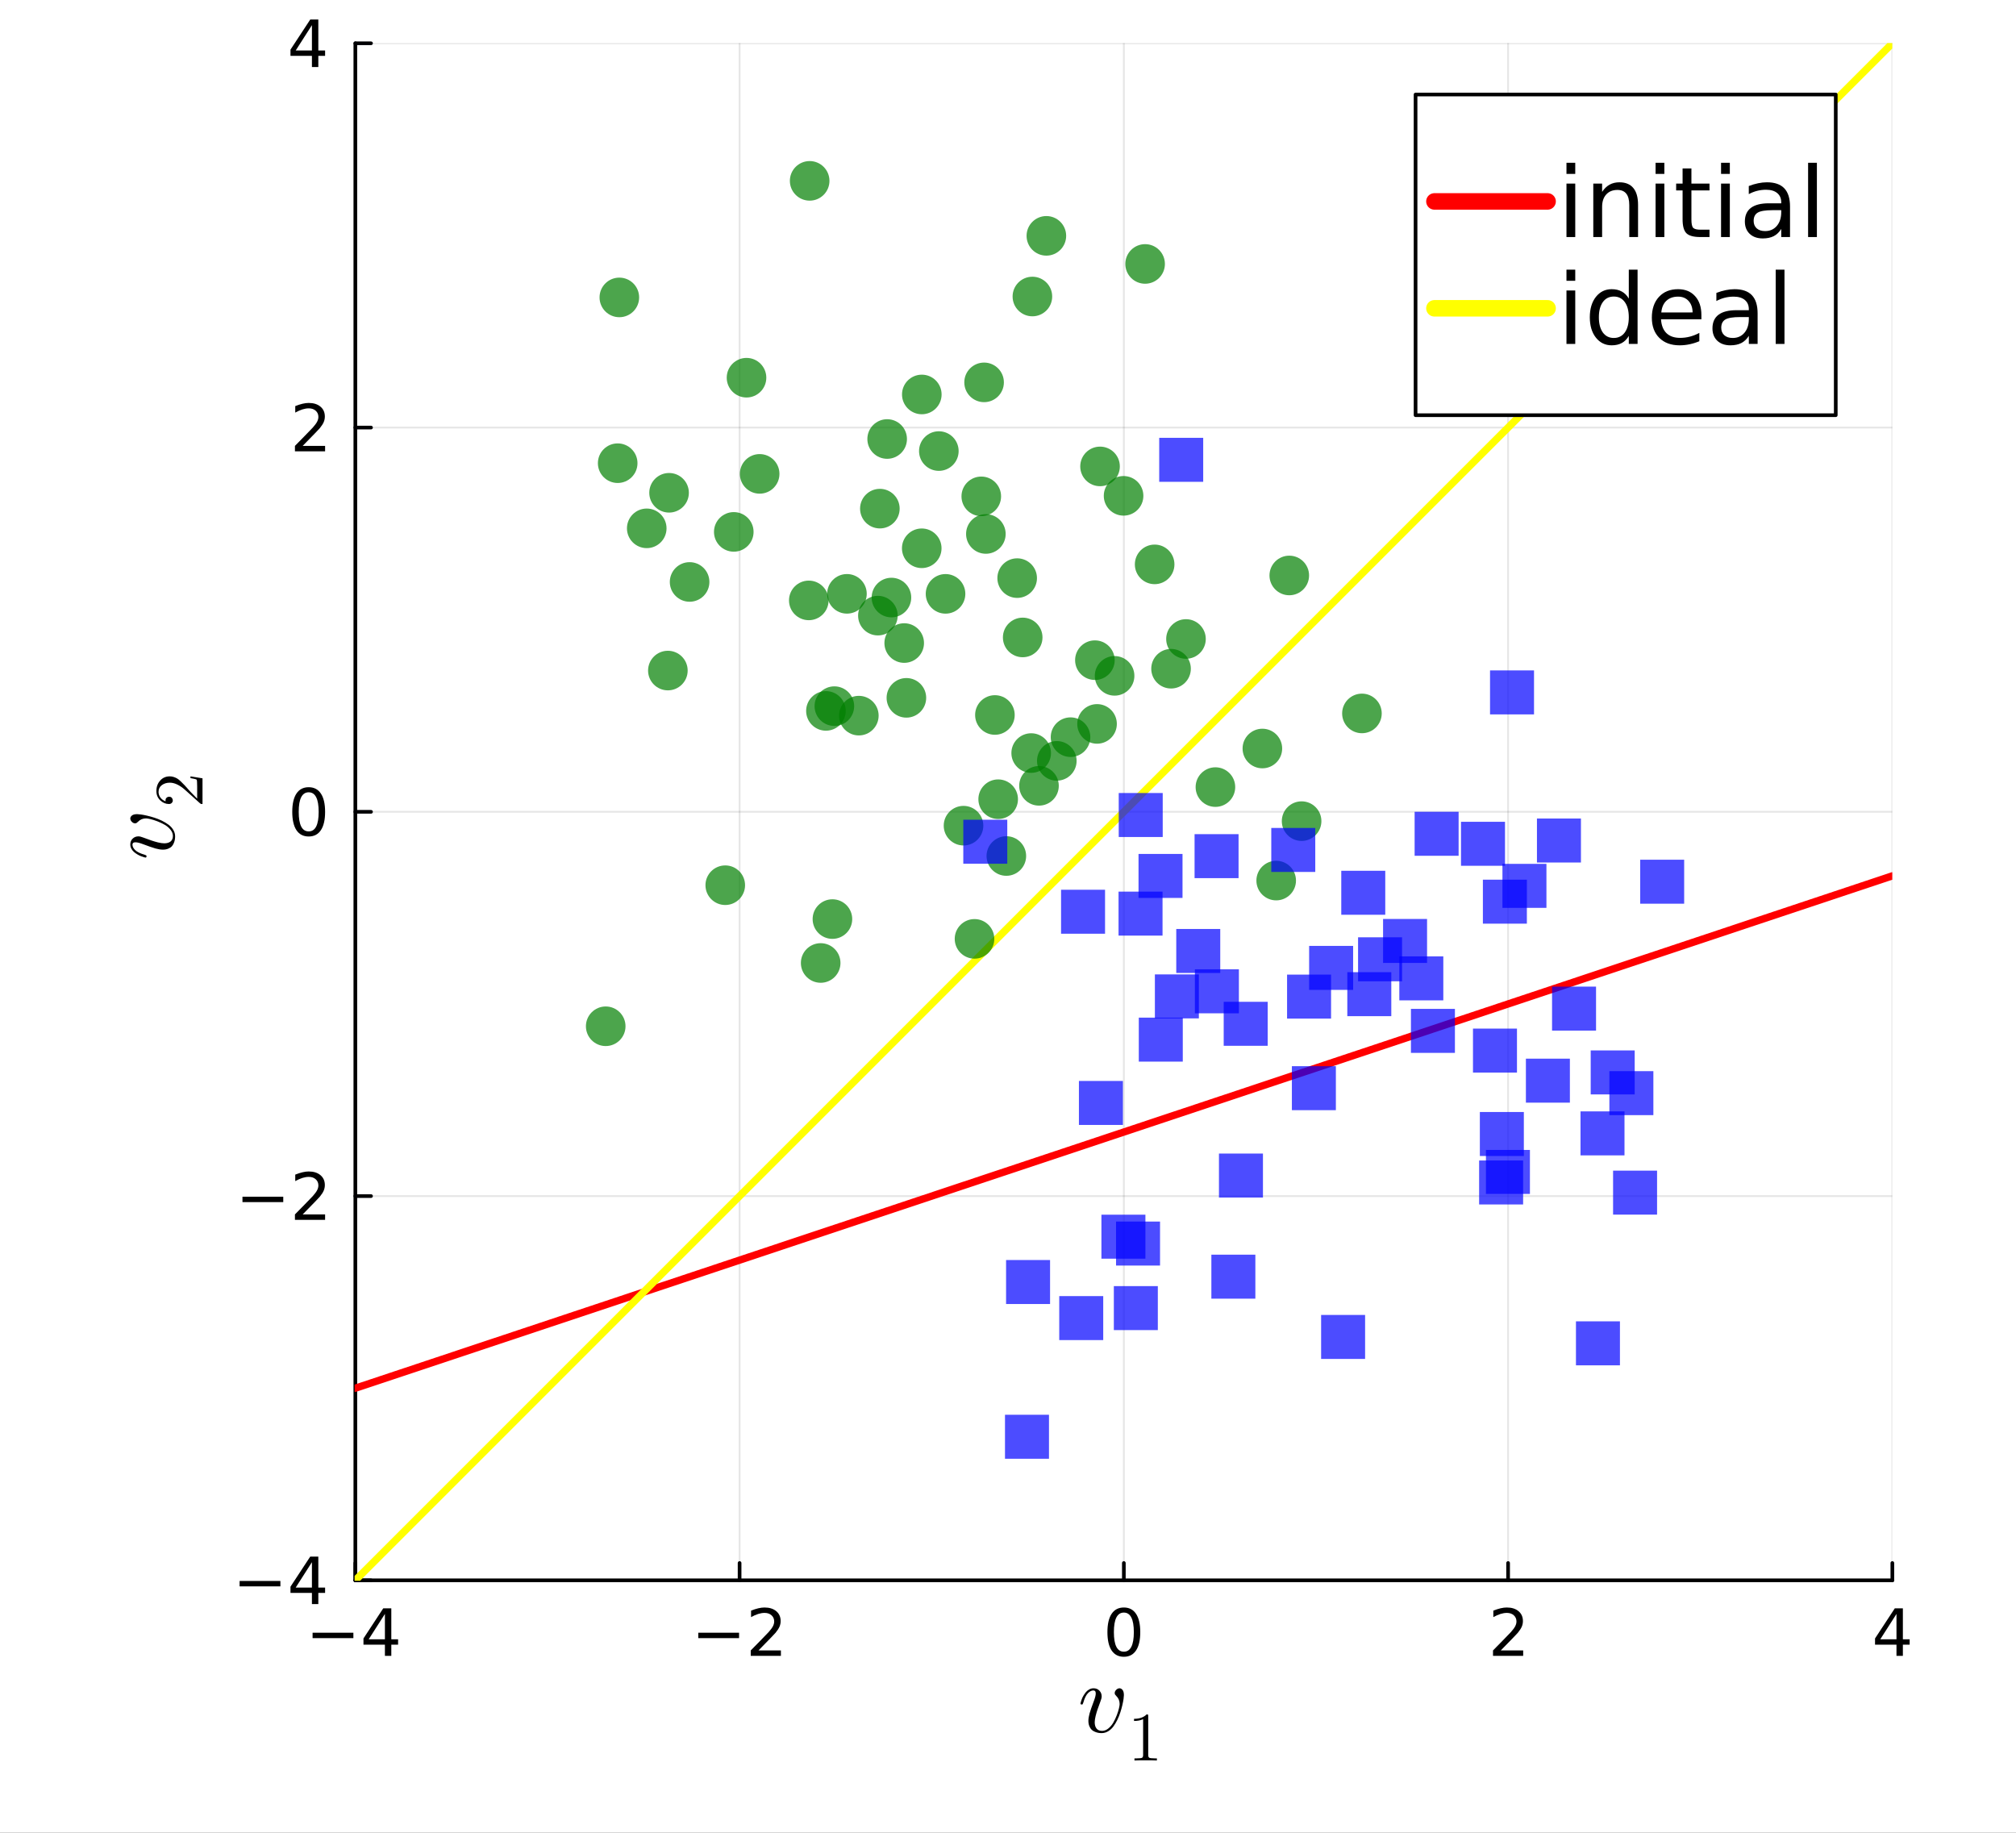 <?xml version="1.0" encoding="utf-8"?>
<svg xmlns="http://www.w3.org/2000/svg" xmlns:xlink="http://www.w3.org/1999/xlink" width="550" height="500" viewBox="0 0 2200 2000">
<rect x="0" y="0" width="2200" height="2000" fill="#333333" stroke="none"/>
<defs>
  <clipPath id="clip430">
    <rect x="0" y="0" width="2200" height="2000"/>
  </clipPath>
</defs>
<path clip-path="url(#clip430)" d="M0 2000 L2200 2000 L2200 0 L0 0  Z" fill="#ffffff" fill-rule="evenodd" fill-opacity="1"/>
<defs>
  <clipPath id="clip431">
    <rect x="440" y="20" width="1541" height="1541"/>
  </clipPath>
</defs>
<path clip-path="url(#clip430)" d="M387.771 1724.53 L2065.06 1724.53 L2065.06 47.244 L387.771 47.244  Z" fill="#ffffff" fill-rule="evenodd" fill-opacity="1"/>
<defs>
  <clipPath id="clip432">
    <rect x="387" y="47" width="1678" height="1678"/>
  </clipPath>
</defs>
<polyline clip-path="url(#clip432)" style="stroke:#000000; stroke-linecap:round; stroke-linejoin:round; stroke-width:2; stroke-opacity:0.1; fill:none" points="387.771,1724.53 387.771,47.244 "/>
<polyline clip-path="url(#clip432)" style="stroke:#000000; stroke-linecap:round; stroke-linejoin:round; stroke-width:2; stroke-opacity:0.1; fill:none" points="807.093,1724.53 807.093,47.244 "/>
<polyline clip-path="url(#clip432)" style="stroke:#000000; stroke-linecap:round; stroke-linejoin:round; stroke-width:2; stroke-opacity:0.1; fill:none" points="1226.42,1724.53 1226.42,47.244 "/>
<polyline clip-path="url(#clip432)" style="stroke:#000000; stroke-linecap:round; stroke-linejoin:round; stroke-width:2; stroke-opacity:0.1; fill:none" points="1645.74,1724.53 1645.74,47.244 "/>
<polyline clip-path="url(#clip432)" style="stroke:#000000; stroke-linecap:round; stroke-linejoin:round; stroke-width:2; stroke-opacity:0.1; fill:none" points="2065.06,1724.53 2065.06,47.244 "/>
<polyline clip-path="url(#clip432)" style="stroke:#000000; stroke-linecap:round; stroke-linejoin:round; stroke-width:2; stroke-opacity:0.1; fill:none" points="387.771,1724.53 2065.06,1724.53 "/>
<polyline clip-path="url(#clip432)" style="stroke:#000000; stroke-linecap:round; stroke-linejoin:round; stroke-width:2; stroke-opacity:0.1; fill:none" points="387.771,1305.21 2065.06,1305.21 "/>
<polyline clip-path="url(#clip432)" style="stroke:#000000; stroke-linecap:round; stroke-linejoin:round; stroke-width:2; stroke-opacity:0.1; fill:none" points="387.771,885.888 2065.06,885.888 "/>
<polyline clip-path="url(#clip432)" style="stroke:#000000; stroke-linecap:round; stroke-linejoin:round; stroke-width:2; stroke-opacity:0.1; fill:none" points="387.771,466.566 2065.06,466.566 "/>
<polyline clip-path="url(#clip432)" style="stroke:#000000; stroke-linecap:round; stroke-linejoin:round; stroke-width:2; stroke-opacity:0.1; fill:none" points="387.771,47.244 2065.06,47.244 "/>
<polyline clip-path="url(#clip430)" style="stroke:#000000; stroke-linecap:round; stroke-linejoin:round; stroke-width:4; stroke-opacity:1; fill:none" points="387.771,1724.53 2065.06,1724.53 "/>
<polyline clip-path="url(#clip430)" style="stroke:#000003; stroke-linecap:round; stroke-linejoin:round; stroke-width:4; stroke-opacity:1; fill:none" points="387.771,1724.53 387.771,1705.63 "/>
<polyline clip-path="url(#clip430)" style="stroke:#000003; stroke-linecap:round; stroke-linejoin:round; stroke-width:4; stroke-opacity:1; fill:none" points="807.093,1724.53 807.093,1705.63 "/>
<polyline clip-path="url(#clip430)" style="stroke:#000003; stroke-linecap:round; stroke-linejoin:round; stroke-width:4; stroke-opacity:1; fill:none" points="1226.42,1724.53 1226.42,1705.63 "/>
<polyline clip-path="url(#clip430)" style="stroke:#000003; stroke-linecap:round; stroke-linejoin:round; stroke-width:4; stroke-opacity:1; fill:none" points="1645.74,1724.53 1645.74,1705.63 "/>
<polyline clip-path="url(#clip430)" style="stroke:#000003; stroke-linecap:round; stroke-linejoin:round; stroke-width:4; stroke-opacity:1; fill:none" points="2065.06,1724.53 2065.06,1705.63 "/>
<path clip-path="url(#clip430)" d="M341.122 1781.69 L385.636 1781.69 L385.636 1787.59 L341.122 1787.59 L341.122 1781.69 Z" fill="#000000" fill-rule="nonzero" fill-opacity="1" /><path clip-path="url(#clip430)" d="M420.045 1761.2 L402.337 1788.88 L420.045 1788.88 L420.045 1761.2 M418.205 1755.09 L427.024 1755.09 L427.024 1788.88 L434.42 1788.88 L434.42 1794.71 L427.024 1794.71 L427.024 1806.93 L420.045 1806.93 L420.045 1794.71 L396.643 1794.71 L396.643 1787.94 L418.205 1755.09 Z" fill="#000000" fill-rule="nonzero" fill-opacity="1" /><path clip-path="url(#clip430)" d="M762.007 1781.69 L806.52 1781.69 L806.52 1787.59 L762.007 1787.59 L762.007 1781.69 Z" fill="#000000" fill-rule="nonzero" fill-opacity="1" /><path clip-path="url(#clip430)" d="M827.701 1801.03 L852.18 1801.03 L852.18 1806.93 L819.263 1806.93 L819.263 1801.03 Q823.256 1796.9 830.131 1789.95 Q837.041 1782.97 838.812 1780.96 Q842.18 1777.18 843.499 1774.57 Q844.853 1771.93 844.853 1769.4 Q844.853 1765.27 841.937 1762.66 Q839.055 1760.06 834.402 1760.06 Q831.103 1760.06 827.423 1761.2 Q823.777 1762.35 819.61 1764.68 L819.61 1757.59 Q823.847 1755.89 827.527 1755.02 Q831.208 1754.16 834.263 1754.16 Q842.319 1754.16 847.11 1758.18 Q851.902 1762.21 851.902 1768.95 Q851.902 1772.14 850.687 1775.02 Q849.506 1777.87 846.346 1781.76 Q845.478 1782.77 840.826 1787.59 Q836.173 1792.38 827.701 1801.03 Z" fill="#000000" fill-rule="nonzero" fill-opacity="1" /><path clip-path="url(#clip430)" d="M1226.42 1759.71 Q1221 1759.71 1218.26 1765.06 Q1215.55 1770.37 1215.55 1781.06 Q1215.55 1791.72 1218.26 1797.07 Q1221 1802.38 1226.42 1802.38 Q1231.87 1802.38 1234.57 1797.07 Q1237.32 1791.72 1237.32 1781.06 Q1237.32 1770.37 1234.57 1765.06 Q1231.87 1759.71 1226.42 1759.71 M1226.42 1754.16 Q1235.13 1754.16 1239.71 1761.06 Q1244.33 1767.94 1244.33 1781.06 Q1244.33 1794.15 1239.71 1801.06 Q1235.13 1807.94 1226.42 1807.94 Q1217.7 1807.94 1213.08 1801.06 Q1208.5 1794.15 1208.5 1781.06 Q1208.5 1767.94 1213.08 1761.06 Q1217.7 1754.16 1226.42 1754.16 Z" fill="#000000" fill-rule="nonzero" fill-opacity="1" /><path clip-path="url(#clip430)" d="M1637.72 1801.03 L1662.2 1801.03 L1662.2 1806.93 L1629.28 1806.93 L1629.28 1801.03 Q1633.27 1796.9 1640.15 1789.95 Q1647.06 1782.97 1648.83 1780.96 Q1652.2 1777.18 1653.52 1774.57 Q1654.87 1771.93 1654.87 1769.4 Q1654.87 1765.27 1651.95 1762.66 Q1649.07 1760.06 1644.42 1760.06 Q1641.12 1760.06 1637.44 1761.2 Q1633.79 1762.35 1629.63 1764.68 L1629.63 1757.59 Q1633.86 1755.89 1637.54 1755.02 Q1641.22 1754.16 1644.28 1754.16 Q1652.33 1754.16 1657.13 1758.18 Q1661.92 1762.21 1661.92 1768.95 Q1661.92 1772.14 1660.7 1775.02 Q1659.52 1777.87 1656.36 1781.76 Q1655.49 1782.77 1650.84 1787.59 Q1646.19 1792.38 1637.72 1801.03 Z" fill="#000000" fill-rule="nonzero" fill-opacity="1" /><path clip-path="url(#clip430)" d="M2069.57 1761.2 L2051.87 1788.88 L2069.57 1788.88 L2069.57 1761.2 M2067.73 1755.09 L2076.55 1755.09 L2076.55 1788.88 L2083.95 1788.88 L2083.95 1794.71 L2076.55 1794.71 L2076.55 1806.93 L2069.57 1806.93 L2069.57 1794.71 L2046.17 1794.71 L2046.17 1787.94 L2067.73 1755.09 Z" fill="#000000" fill-rule="nonzero" fill-opacity="1" /><path clip-path="url(#clip430)" d="M1226.47 1849.86 Q1226.47 1851.23 1226.1 1853.92 Q1225.73 1856.6 1224.83 1860.5 Q1223.94 1864.4 1222.62 1868.51 Q1221.35 1872.63 1219.35 1876.74 Q1217.35 1880.79 1214.98 1884.01 Q1212.6 1887.22 1209.28 1889.23 Q1205.96 1891.23 1202.22 1891.23 Q1200.48 1891.23 1198.8 1890.97 Q1197.11 1890.7 1195 1889.86 Q1192.89 1889.02 1191.37 1887.65 Q1189.84 1886.22 1188.78 1883.69 Q1187.73 1881.16 1187.73 1877.84 Q1187.73 1874.42 1188.99 1869.83 Q1190.31 1865.19 1193.9 1855.71 Q1195.74 1850.81 1195.74 1848.12 Q1195.74 1846.91 1195.48 1846.17 Q1195.21 1845.38 1194.69 1845.12 Q1194.16 1844.8 1193.84 1844.75 Q1193.58 1844.69 1193.05 1844.69 Q1190.15 1844.69 1187.2 1847.7 Q1184.25 1850.7 1182.14 1858.08 Q1181.72 1859.4 1181.46 1859.71 Q1181.2 1860.03 1180.4 1860.03 Q1179.09 1859.98 1179.09 1858.92 Q1179.09 1858.61 1179.46 1857.4 Q1179.83 1856.13 1180.51 1854.23 Q1181.2 1852.28 1182.41 1850.28 Q1183.62 1848.23 1185.1 1846.43 Q1186.62 1844.64 1188.78 1843.48 Q1190.94 1842.32 1193.37 1842.32 Q1197.32 1842.32 1199.75 1844.91 Q1202.22 1847.43 1202.22 1851.18 Q1202.22 1853.23 1200.91 1856.55 Q1198.69 1862.56 1197.69 1865.46 Q1196.69 1868.36 1195.64 1872.47 Q1194.63 1876.58 1194.63 1879.42 Q1194.63 1883.75 1196.64 1886.27 Q1198.64 1888.8 1202.64 1888.8 Q1206.23 1888.8 1209.44 1886.22 Q1212.71 1883.59 1214.87 1879.85 Q1217.03 1876.05 1218.67 1871.83 Q1220.3 1867.57 1221.04 1864.35 Q1221.83 1861.08 1221.83 1859.56 Q1221.83 1854.23 1218.19 1850.75 Q1217.19 1849.75 1216.82 1849.12 Q1216.45 1848.49 1216.45 1847.49 Q1216.45 1845.64 1218.09 1844.01 Q1219.77 1842.32 1221.72 1842.32 Q1223.51 1842.32 1224.99 1844.11 Q1226.47 1845.91 1226.47 1849.86 Z" fill="#000000" fill-rule="nonzero" fill-opacity="1" /><path clip-path="url(#clip430)" d="M1237.53 1877.99 L1237.53 1875.63 Q1246.6 1875.63 1251.29 1870.8 Q1252.58 1870.8 1252.8 1871.09 Q1253.02 1871.39 1253.02 1872.75 L1253.02 1915.14 Q1253.02 1917.39 1254.13 1918.09 Q1255.24 1918.79 1260.07 1918.79 L1262.47 1918.79 L1262.47 1921.12 Q1259.81 1920.9 1250.22 1920.9 Q1240.63 1920.9 1238.01 1921.12 L1238.01 1918.79 L1240.41 1918.79 Q1245.17 1918.79 1246.31 1918.13 Q1247.45 1917.43 1247.45 1915.14 L1247.45 1876 Q1243.51 1877.99 1237.53 1877.99 Z" fill="#000000" fill-rule="nonzero" fill-opacity="1" /><polyline clip-path="url(#clip430)" style="stroke:#000000; stroke-linecap:round; stroke-linejoin:round; stroke-width:4; stroke-opacity:1; fill:none" points="387.771,1724.53 387.771,47.244 "/>
<polyline clip-path="url(#clip430)" style="stroke:#000003; stroke-linecap:round; stroke-linejoin:round; stroke-width:4; stroke-opacity:1; fill:none" points="387.771,1724.53 404.88,1724.53 "/>
<polyline clip-path="url(#clip430)" style="stroke:#000003; stroke-linecap:round; stroke-linejoin:round; stroke-width:4; stroke-opacity:1; fill:none" points="387.771,1305.21 404.88,1305.21 "/>
<polyline clip-path="url(#clip430)" style="stroke:#000003; stroke-linecap:round; stroke-linejoin:round; stroke-width:4; stroke-opacity:1; fill:none" points="387.771,885.888 404.88,885.888 "/>
<polyline clip-path="url(#clip430)" style="stroke:#000003; stroke-linecap:round; stroke-linejoin:round; stroke-width:4; stroke-opacity:1; fill:none" points="387.771,466.566 404.88,466.566 "/>
<polyline clip-path="url(#clip430)" style="stroke:#000003; stroke-linecap:round; stroke-linejoin:round; stroke-width:4; stroke-opacity:1; fill:none" points="387.771,47.244 404.88,47.244 "/>
<path clip-path="url(#clip430)" d="M261.473 1725.21 L305.987 1725.21 L305.987 1731.11 L261.473 1731.11 L261.473 1725.21 Z" fill="#000000" fill-rule="nonzero" fill-opacity="1" /><path clip-path="url(#clip430)" d="M340.396 1704.72 L322.688 1732.4 L340.396 1732.4 L340.396 1704.72 M338.556 1698.61 L347.375 1698.61 L347.375 1732.4 L354.771 1732.4 L354.771 1738.23 L347.375 1738.23 L347.375 1750.45 L340.396 1750.45 L340.396 1738.23 L316.993 1738.23 L316.993 1731.46 L338.556 1698.61 Z" fill="#000000" fill-rule="nonzero" fill-opacity="1" /><path clip-path="url(#clip430)" d="M264.598 1305.89 L309.112 1305.89 L309.112 1311.79 L264.598 1311.79 L264.598 1305.89 Z" fill="#000000" fill-rule="nonzero" fill-opacity="1" /><path clip-path="url(#clip430)" d="M330.292 1325.23 L354.771 1325.23 L354.771 1331.13 L321.855 1331.13 L321.855 1325.23 Q325.848 1321.1 332.723 1314.15 Q339.632 1307.17 341.403 1305.16 Q344.771 1301.37 346.091 1298.77 Q347.445 1296.13 347.445 1293.6 Q347.445 1289.46 344.528 1286.86 Q341.646 1284.26 336.993 1284.26 Q333.695 1284.26 330.014 1285.4 Q326.368 1286.55 322.202 1288.87 L322.202 1281.79 Q326.438 1280.09 330.118 1279.22 Q333.799 1278.35 336.854 1278.35 Q344.91 1278.35 349.702 1282.38 Q354.493 1286.41 354.493 1293.14 Q354.493 1296.34 353.278 1299.22 Q352.097 1302.07 348.938 1305.96 Q348.07 1306.96 343.417 1311.79 Q338.764 1316.58 330.292 1325.23 Z" fill="#000000" fill-rule="nonzero" fill-opacity="1" /><path clip-path="url(#clip430)" d="M336.854 864.586 Q331.438 864.586 328.695 869.934 Q325.986 875.246 325.986 885.94 Q325.986 896.6 328.695 901.947 Q331.438 907.26 336.854 907.26 Q342.306 907.26 345.014 901.947 Q347.757 896.6 347.757 885.94 Q347.757 875.246 345.014 869.934 Q342.306 864.586 336.854 864.586 M336.854 859.031 Q345.57 859.031 350.153 865.941 Q354.771 872.815 354.771 885.94 Q354.771 899.031 350.153 905.94 Q345.57 912.815 336.854 912.815 Q328.139 912.815 323.521 905.94 Q318.938 899.031 318.938 885.94 Q318.938 872.815 323.521 865.941 Q328.139 859.031 336.854 859.031 Z" fill="#000000" fill-rule="nonzero" fill-opacity="1" /><path clip-path="url(#clip430)" d="M330.292 486.583 L354.771 486.583 L354.771 492.486 L321.855 492.486 L321.855 486.583 Q325.848 482.452 332.723 475.507 Q339.632 468.528 341.403 466.514 Q344.771 462.729 346.091 460.125 Q347.445 457.486 347.445 454.952 Q347.445 450.82 344.528 448.216 Q341.646 445.611 336.993 445.611 Q333.695 445.611 330.014 446.757 Q326.368 447.903 322.202 450.229 L322.202 443.146 Q326.438 441.445 330.118 440.577 Q333.799 439.709 336.854 439.709 Q344.91 439.709 349.702 443.736 Q354.493 447.764 354.493 454.5 Q354.493 457.695 353.278 460.577 Q352.097 463.424 348.938 467.313 Q348.07 468.32 343.417 473.146 Q338.764 477.938 330.292 486.583 Z" fill="#000000" fill-rule="nonzero" fill-opacity="1" /><path clip-path="url(#clip430)" d="M340.396 27.435 L322.688 55.109 L340.396 55.109 L340.396 27.435 M338.556 21.324 L347.375 21.324 L347.375 55.109 L354.771 55.109 L354.771 60.942 L347.375 60.942 L347.375 73.164 L340.396 73.164 L340.396 60.942 L316.993 60.942 L316.993 54.171 L338.556 21.324 Z" fill="#000000" fill-rule="nonzero" fill-opacity="1" /><path clip-path="url(#clip430)" d="M149.727 888.43 Q151.097 888.43 153.785 888.799 Q156.473 889.168 160.373 890.064 Q164.273 890.96 168.383 892.277 Q172.494 893.542 176.604 895.545 Q180.662 897.548 183.877 899.919 Q187.092 902.291 189.095 905.611 Q191.097 908.931 191.097 912.673 Q191.097 914.412 190.834 916.098 Q190.57 917.785 189.727 919.893 Q188.884 922.001 187.513 923.529 Q186.091 925.057 183.561 926.111 Q181.031 927.165 177.711 927.165 Q174.286 927.165 169.701 925.9 Q165.063 924.583 155.577 920.999 Q150.676 919.155 147.988 919.155 Q146.776 919.155 146.038 919.418 Q145.248 919.682 144.984 920.209 Q144.668 920.736 144.615 921.052 Q144.563 921.315 144.563 921.842 Q144.563 924.741 147.567 927.692 Q150.57 930.643 157.949 932.751 Q159.266 933.173 159.582 933.437 Q159.898 933.7 159.898 934.491 Q159.846 935.808 158.792 935.808 Q158.476 935.808 157.263 935.439 Q155.999 935.07 154.101 934.385 Q152.151 933.7 150.149 932.488 Q148.094 931.276 146.302 929.8 Q144.51 928.272 143.35 926.111 Q142.191 923.95 142.191 921.526 Q142.191 917.574 144.773 915.149 Q147.303 912.673 151.045 912.673 Q153.1 912.673 156.42 913.99 Q162.428 916.203 165.327 917.205 Q168.225 918.206 172.336 919.26 Q176.446 920.261 179.292 920.261 Q183.614 920.261 186.143 918.259 Q188.673 916.256 188.673 912.251 Q188.673 908.667 186.091 905.453 Q183.456 902.185 179.714 900.024 Q175.919 897.864 171.703 896.23 Q167.435 894.596 164.22 893.858 Q160.952 893.068 159.424 893.068 Q154.101 893.068 150.623 896.704 Q149.622 897.706 148.989 898.075 Q148.357 898.443 147.356 898.443 Q145.511 898.443 143.877 896.81 Q142.191 895.123 142.191 893.173 Q142.191 891.382 143.983 889.906 Q145.775 888.43 149.727 888.43 Z" fill="#000000" fill-rule="nonzero" fill-opacity="1" /><path clip-path="url(#clip430)" d="M220.986 877.366 Q219.621 877.366 219.215 877.256 Q218.809 877.108 218.182 876.518 L202.024 862.02 Q193.097 854.088 185.313 854.088 Q180.259 854.088 176.644 856.744 Q173.028 859.364 173.028 864.196 Q173.028 867.516 175.057 870.32 Q177.086 873.124 180.702 874.415 Q180.628 874.194 180.628 873.419 Q180.628 871.538 181.808 870.505 Q182.989 869.435 184.575 869.435 Q186.604 869.435 187.6 870.763 Q188.559 872.054 188.559 873.345 Q188.559 873.862 188.449 874.563 Q188.338 875.227 187.305 876.296 Q186.235 877.366 184.354 877.366 Q179.078 877.366 174.873 873.382 Q170.667 869.361 170.667 863.237 Q170.667 856.302 174.799 851.764 Q178.894 847.19 185.313 847.19 Q187.563 847.19 189.629 847.891 Q191.658 848.555 193.244 849.477 Q194.831 850.362 197.376 852.797 Q199.921 855.232 201.729 857.187 Q203.537 859.142 207.373 863.532 L215.157 871.538 L215.157 857.925 Q215.157 851.285 214.567 850.768 Q213.497 850.03 207.853 849.108 L207.853 847.19 L220.986 849.33 L220.986 877.366 Z" fill="#000000" fill-rule="nonzero" fill-opacity="1" /><polyline clip-path="url(#clip432)" style="stroke:#ff0000; stroke-linecap:round; stroke-linejoin:round; stroke-width:8; stroke-opacity:1; fill:none" points="387.771,1514.87 404.544,1509.28 421.317,1503.69 438.09,1498.1 454.863,1492.51 471.635,1486.92 488.408,1481.33 505.181,1475.73 521.954,1470.14 538.727,1464.55 555.5,1458.96 572.273,1453.37 589.046,1447.78 605.819,1442.19 622.591,1436.6 639.364,1431.01 656.137,1425.42 672.91,1419.83 689.683,1414.23 706.456,1408.64 723.229,1403.05 740.002,1397.46 756.774,1391.87 773.547,1386.28 790.32,1380.69 807.093,1375.1 823.866,1369.51 840.639,1363.92 857.412,1358.32 874.185,1352.73 890.958,1347.14 907.73,1341.55 924.503,1335.96 941.276,1330.37 958.049,1324.78 974.822,1319.19 991.595,1313.6 1008.37,1308.01 1025.14,1302.41 1041.91,1296.82 1058.69,1291.23 1075.46,1285.64 1092.23,1280.05 1109.01,1274.46 1125.78,1268.87 1142.55,1263.28 1159.32,1257.69 1176.1,1252.1 1192.87,1246.51 1209.64,1240.91 1226.42,1235.32 1243.19,1229.73 1259.96,1224.14 1276.73,1218.55 1293.51,1212.96 1310.28,1207.37 1327.05,1201.78 1343.83,1196.19 1360.6,1190.6 1377.37,1185 1394.14,1179.41 1410.92,1173.82 1427.69,1168.23 1444.46,1162.64 1461.24,1157.05 1478.01,1151.46 1494.78,1145.87 1511.55,1140.28 1528.33,1134.69 1545.1,1129.1 1561.87,1123.5 1578.65,1117.91 1595.42,1112.32 1612.19,1106.73 1628.96,1101.14 1645.74,1095.55 1662.51,1089.96 1679.28,1084.37 1696.06,1078.78 1712.83,1073.19 1729.6,1067.59 1746.37,1062 1763.15,1056.41 1779.92,1050.82 1796.69,1045.23 1813.47,1039.64 1830.24,1034.05 1847.01,1028.46 1863.78,1022.87 1880.56,1017.28 1897.33,1011.68 1914.1,1006.09 1930.88,1000.5 1947.65,994.912 1964.42,989.321 1981.2,983.73 1997.97,978.139 2014.74,972.548 2031.51,966.957 2048.29,961.366 2065.06,955.775 "/>
<polyline clip-path="url(#clip432)" style="stroke:#ffff00; stroke-linecap:round; stroke-linejoin:round; stroke-width:8; stroke-opacity:1; fill:none" points="387.771,1724.53 404.544,1707.76 421.317,1690.99 438.09,1674.21 454.863,1657.44 471.635,1640.67 488.408,1623.9 505.181,1607.12 521.954,1590.35 538.727,1573.58 555.5,1556.8 572.273,1540.03 589.046,1523.26 605.819,1506.49 622.591,1489.71 639.364,1472.94 656.137,1456.17 672.91,1439.39 689.683,1422.62 706.456,1405.85 723.229,1389.07 740.002,1372.3 756.774,1355.53 773.547,1338.76 790.32,1321.98 807.093,1305.21 823.866,1288.44 840.639,1271.66 857.412,1254.89 874.185,1238.12 890.958,1221.35 907.73,1204.57 924.503,1187.8 941.276,1171.03 958.049,1154.25 974.822,1137.48 991.595,1120.71 1008.37,1103.94 1025.14,1087.16 1041.91,1070.39 1058.69,1053.62 1075.46,1036.84 1092.23,1020.07 1109.01,1003.3 1125.78,986.526 1142.55,969.753 1159.32,952.98 1176.1,936.207 1192.87,919.434 1209.64,902.661 1226.42,885.888 1243.19,869.115 1259.96,852.343 1276.73,835.57 1293.51,818.797 1310.28,802.024 1327.05,785.251 1343.83,768.478 1360.6,751.705 1377.37,734.932 1394.14,718.159 1410.92,701.387 1427.69,684.614 1444.46,667.841 1461.24,651.068 1478.01,634.295 1494.78,617.522 1511.55,600.749 1528.33,583.976 1545.1,567.204 1561.87,550.431 1578.65,533.658 1595.42,516.885 1612.19,500.112 1628.96,483.339 1645.74,466.566 1662.51,449.793 1679.28,433.02 1696.06,416.248 1712.83,399.475 1729.6,382.702 1746.37,365.929 1763.15,349.156 1779.92,332.383 1796.69,315.61 1813.47,298.837 1830.24,282.064 1847.01,265.292 1863.78,248.519 1880.56,231.746 1897.33,214.973 1914.1,198.2 1930.88,181.427 1947.65,164.654 1964.42,147.881 1981.2,131.109 1997.97,114.336 2014.74,97.563 2031.51,80.79 2048.29,64.017 2065.06,47.244 "/>
<circle clip-path="url(#clip432)" cx="968.132" cy="479.064" r="21.6" fill="#008000" fill-rule="evenodd" fill-opacity="0.7" stroke="none"/>
<circle clip-path="url(#clip432)" cx="1141.87" cy="257.361" r="21.6" fill="#008000" fill-rule="evenodd" fill-opacity="0.7" stroke="none"/>
<circle clip-path="url(#clip432)" cx="1005.94" cy="430.453" r="21.6" fill="#008000" fill-rule="evenodd" fill-opacity="0.7" stroke="none"/>
<circle clip-path="url(#clip432)" cx="660.999" cy="1119.9" r="21.6" fill="#008000" fill-rule="evenodd" fill-opacity="0.7" stroke="none"/>
<circle clip-path="url(#clip432)" cx="1133.82" cy="857.527" r="21.6" fill="#008000" fill-rule="evenodd" fill-opacity="0.7" stroke="none"/>
<circle clip-path="url(#clip432)" cx="960.17" cy="555.042" r="21.6" fill="#008000" fill-rule="evenodd" fill-opacity="0.7" stroke="none"/>
<circle clip-path="url(#clip432)" cx="1260.03" cy="615.868" r="21.6" fill="#008000" fill-rule="evenodd" fill-opacity="0.7" stroke="none"/>
<circle clip-path="url(#clip432)" cx="924.253" cy="648.012" r="21.6" fill="#008000" fill-rule="evenodd" fill-opacity="0.7" stroke="none"/>
<circle clip-path="url(#clip432)" cx="1051.46" cy="901.004" r="21.6" fill="#008000" fill-rule="evenodd" fill-opacity="0.7" stroke="none"/>
<circle clip-path="url(#clip432)" cx="752.547" cy="635.048" r="21.6" fill="#008000" fill-rule="evenodd" fill-opacity="0.7" stroke="none"/>
<circle clip-path="url(#clip432)" cx="791.457" cy="965.974" r="21.6" fill="#008000" fill-rule="evenodd" fill-opacity="0.7" stroke="none"/>
<circle clip-path="url(#clip432)" cx="1216.32" cy="737.509" r="21.6" fill="#008000" fill-rule="evenodd" fill-opacity="0.7" stroke="none"/>
<circle clip-path="url(#clip432)" cx="1085.72" cy="780.219" r="21.6" fill="#008000" fill-rule="evenodd" fill-opacity="0.7" stroke="none"/>
<circle clip-path="url(#clip432)" cx="1063.46" cy="1024.53" r="21.6" fill="#008000" fill-rule="evenodd" fill-opacity="0.7" stroke="none"/>
<circle clip-path="url(#clip432)" cx="1420.4" cy="896.051" r="21.6" fill="#008000" fill-rule="evenodd" fill-opacity="0.7" stroke="none"/>
<circle clip-path="url(#clip432)" cx="1377.59" cy="816.81" r="21.6" fill="#008000" fill-rule="evenodd" fill-opacity="0.7" stroke="none"/>
<circle clip-path="url(#clip432)" cx="1070.84" cy="541.639" r="21.6" fill="#008000" fill-rule="evenodd" fill-opacity="0.7" stroke="none"/>
<circle clip-path="url(#clip432)" cx="958.017" cy="671.795" r="21.6" fill="#008000" fill-rule="evenodd" fill-opacity="0.7" stroke="none"/>
<circle clip-path="url(#clip432)" cx="800.752" cy="580.422" r="21.6" fill="#008000" fill-rule="evenodd" fill-opacity="0.7" stroke="none"/>
<circle clip-path="url(#clip432)" cx="1075.85" cy="582.683" r="21.6" fill="#008000" fill-rule="evenodd" fill-opacity="0.7" stroke="none"/>
<circle clip-path="url(#clip432)" cx="908.403" cy="1002.93" r="21.6" fill="#008000" fill-rule="evenodd" fill-opacity="0.7" stroke="none"/>
<circle clip-path="url(#clip432)" cx="814.652" cy="412.169" r="21.6" fill="#008000" fill-rule="evenodd" fill-opacity="0.7" stroke="none"/>
<circle clip-path="url(#clip432)" cx="728.832" cy="731.74" r="21.6" fill="#008000" fill-rule="evenodd" fill-opacity="0.7" stroke="none"/>
<circle clip-path="url(#clip432)" cx="1277.93" cy="729.727" r="21.6" fill="#008000" fill-rule="evenodd" fill-opacity="0.7" stroke="none"/>
<circle clip-path="url(#clip432)" cx="1294.23" cy="697.288" r="21.6" fill="#008000" fill-rule="evenodd" fill-opacity="0.7" stroke="none"/>
<circle clip-path="url(#clip432)" cx="1406.95" cy="627.966" r="21.6" fill="#008000" fill-rule="evenodd" fill-opacity="0.7" stroke="none"/>
<circle clip-path="url(#clip432)" cx="674.063" cy="505.45" r="21.6" fill="#008000" fill-rule="evenodd" fill-opacity="0.7" stroke="none"/>
<circle clip-path="url(#clip432)" cx="1031.84" cy="648.034" r="21.6" fill="#008000" fill-rule="evenodd" fill-opacity="0.7" stroke="none"/>
<circle clip-path="url(#clip432)" cx="828.991" cy="517.113" r="21.6" fill="#008000" fill-rule="evenodd" fill-opacity="0.7" stroke="none"/>
<circle clip-path="url(#clip432)" cx="1197.18" cy="789.958" r="21.6" fill="#008000" fill-rule="evenodd" fill-opacity="0.7" stroke="none"/>
<circle clip-path="url(#clip432)" cx="895.578" cy="1050.84" r="21.6" fill="#008000" fill-rule="evenodd" fill-opacity="0.7" stroke="none"/>
<circle clip-path="url(#clip432)" cx="730.136" cy="537.747" r="21.6" fill="#008000" fill-rule="evenodd" fill-opacity="0.7" stroke="none"/>
<circle clip-path="url(#clip432)" cx="1024.53" cy="492.22" r="21.6" fill="#008000" fill-rule="evenodd" fill-opacity="0.7" stroke="none"/>
<circle clip-path="url(#clip432)" cx="1392.67" cy="960.915" r="21.6" fill="#008000" fill-rule="evenodd" fill-opacity="0.7" stroke="none"/>
<circle clip-path="url(#clip432)" cx="705.772" cy="576.543" r="21.6" fill="#008000" fill-rule="evenodd" fill-opacity="0.7" stroke="none"/>
<circle clip-path="url(#clip432)" cx="1073.91" cy="417.253" r="21.6" fill="#008000" fill-rule="evenodd" fill-opacity="0.7" stroke="none"/>
<circle clip-path="url(#clip432)" cx="1249.63" cy="288.024" r="21.6" fill="#008000" fill-rule="evenodd" fill-opacity="0.7" stroke="none"/>
<circle clip-path="url(#clip432)" cx="989.117" cy="761.512" r="21.6" fill="#008000" fill-rule="evenodd" fill-opacity="0.7" stroke="none"/>
<circle clip-path="url(#clip432)" cx="937.23" cy="780.933" r="21.6" fill="#008000" fill-rule="evenodd" fill-opacity="0.7" stroke="none"/>
<circle clip-path="url(#clip432)" cx="883.561" cy="197.357" r="21.6" fill="#008000" fill-rule="evenodd" fill-opacity="0.7" stroke="none"/>
<circle clip-path="url(#clip432)" cx="1194.83" cy="720.406" r="21.6" fill="#008000" fill-rule="evenodd" fill-opacity="0.7" stroke="none"/>
<circle clip-path="url(#clip432)" cx="986.737" cy="701.718" r="21.6" fill="#008000" fill-rule="evenodd" fill-opacity="0.7" stroke="none"/>
<circle clip-path="url(#clip432)" cx="1116.04" cy="695.598" r="21.6" fill="#008000" fill-rule="evenodd" fill-opacity="0.7" stroke="none"/>
<circle clip-path="url(#clip432)" cx="901.31" cy="775.76" r="21.6" fill="#008000" fill-rule="evenodd" fill-opacity="0.7" stroke="none"/>
<circle clip-path="url(#clip432)" cx="1125.3" cy="821.763" r="21.6" fill="#008000" fill-rule="evenodd" fill-opacity="0.7" stroke="none"/>
<circle clip-path="url(#clip432)" cx="1153.27" cy="830.29" r="21.6" fill="#008000" fill-rule="evenodd" fill-opacity="0.7" stroke="none"/>
<circle clip-path="url(#clip432)" cx="882.614" cy="655.18" r="21.6" fill="#008000" fill-rule="evenodd" fill-opacity="0.7" stroke="none"/>
<circle clip-path="url(#clip432)" cx="1226.13" cy="541.075" r="21.6" fill="#008000" fill-rule="evenodd" fill-opacity="0.7" stroke="none"/>
<circle clip-path="url(#clip432)" cx="972.8" cy="652.073" r="21.6" fill="#008000" fill-rule="evenodd" fill-opacity="0.7" stroke="none"/>
<circle clip-path="url(#clip432)" cx="1486.24" cy="778.52" r="21.6" fill="#008000" fill-rule="evenodd" fill-opacity="0.7" stroke="none"/>
<circle clip-path="url(#clip432)" cx="675.871" cy="324.55" r="21.6" fill="#008000" fill-rule="evenodd" fill-opacity="0.7" stroke="none"/>
<circle clip-path="url(#clip432)" cx="1110.01" cy="630.866" r="21.6" fill="#008000" fill-rule="evenodd" fill-opacity="0.7" stroke="none"/>
<circle clip-path="url(#clip432)" cx="1126.62" cy="323.567" r="21.6" fill="#008000" fill-rule="evenodd" fill-opacity="0.7" stroke="none"/>
<circle clip-path="url(#clip432)" cx="1168.24" cy="804.429" r="21.6" fill="#008000" fill-rule="evenodd" fill-opacity="0.7" stroke="none"/>
<circle clip-path="url(#clip432)" cx="1098.19" cy="934.107" r="21.6" fill="#008000" fill-rule="evenodd" fill-opacity="0.7" stroke="none"/>
<circle clip-path="url(#clip432)" cx="910.521" cy="770.572" r="21.6" fill="#008000" fill-rule="evenodd" fill-opacity="0.7" stroke="none"/>
<circle clip-path="url(#clip432)" cx="1326.35" cy="858.905" r="21.6" fill="#008000" fill-rule="evenodd" fill-opacity="0.7" stroke="none"/>
<circle clip-path="url(#clip432)" cx="1089.28" cy="872.134" r="21.6" fill="#008000" fill-rule="evenodd" fill-opacity="0.7" stroke="none"/>
<circle clip-path="url(#clip432)" cx="1005.87" cy="598.304" r="21.6" fill="#008000" fill-rule="evenodd" fill-opacity="0.7" stroke="none"/>
<circle clip-path="url(#clip432)" cx="1200.44" cy="508.969" r="21.6" fill="#008000" fill-rule="evenodd" fill-opacity="0.7" stroke="none"/>
<path clip-path="url(#clip432)" d="M1693.71 1076.63 L1693.71 1124.63 L1741.71 1124.63 L1741.71 1076.63 L1693.71 1076.63 Z" fill="#0000ff" fill-rule="evenodd" fill-opacity="0.7" stroke="none"/>
<path clip-path="url(#clip432)" d="M1463.69 950.223 L1463.69 998.223 L1511.69 998.223 L1511.69 950.223 L1463.69 950.223 Z" fill="#0000ff" fill-rule="evenodd" fill-opacity="0.7" stroke="none"/>
<path clip-path="url(#clip432)" d="M1719.79 1441.9 L1719.79 1489.9 L1767.79 1489.9 L1767.79 1441.9 L1719.79 1441.9 Z" fill="#0000ff" fill-rule="evenodd" fill-opacity="0.7" stroke="none"/>
<path clip-path="url(#clip432)" d="M1539.71 1100.94 L1539.71 1148.94 L1587.71 1148.94 L1587.71 1100.94 L1539.71 1100.94 Z" fill="#0000ff" fill-rule="evenodd" fill-opacity="0.7" stroke="none"/>
<path clip-path="url(#clip432)" d="M1543.74 885.857 L1543.74 933.857 L1591.74 933.857 L1591.74 885.857 L1543.74 885.857 Z" fill="#0000ff" fill-rule="evenodd" fill-opacity="0.7" stroke="none"/>
<path clip-path="url(#clip432)" d="M1217.91 1333.02 L1217.91 1381.02 L1265.91 1381.02 L1265.91 1333.02 L1217.91 1333.02 Z" fill="#0000ff" fill-rule="evenodd" fill-opacity="0.7" stroke="none"/>
<path clip-path="url(#clip432)" d="M1618.23 959.933 L1618.23 1007.93 L1666.23 1007.93 L1666.23 959.933 L1618.23 959.933 Z" fill="#0000ff" fill-rule="evenodd" fill-opacity="0.7" stroke="none"/>
<path clip-path="url(#clip432)" d="M1215.5 1403.45 L1215.5 1451.45 L1263.5 1451.45 L1263.5 1403.45 L1215.5 1403.45 Z" fill="#0000ff" fill-rule="evenodd" fill-opacity="0.7" stroke="none"/>
<path clip-path="url(#clip432)" d="M1404.55 1063.53 L1404.55 1111.53 L1452.55 1111.53 L1452.55 1063.53 L1404.55 1063.53 Z" fill="#0000ff" fill-rule="evenodd" fill-opacity="0.7" stroke="none"/>
<path clip-path="url(#clip432)" d="M1724.76 1212.79 L1724.76 1260.79 L1772.76 1260.79 L1772.76 1212.79 L1724.76 1212.79 Z" fill="#0000ff" fill-rule="evenodd" fill-opacity="0.7" stroke="none"/>
<path clip-path="url(#clip432)" d="M1330.22 1258.81 L1330.22 1306.81 L1378.22 1306.81 L1378.22 1258.81 L1330.22 1258.81 Z" fill="#0000ff" fill-rule="evenodd" fill-opacity="0.7" stroke="none"/>
<path clip-path="url(#clip432)" d="M1735.89 1146.27 L1735.89 1194.27 L1783.89 1194.27 L1783.89 1146.27 L1735.89 1146.27 Z" fill="#0000ff" fill-rule="evenodd" fill-opacity="0.7" stroke="none"/>
<path clip-path="url(#clip432)" d="M1509.3 1002.81 L1509.3 1050.81 L1557.3 1050.81 L1557.3 1002.81 L1509.3 1002.81 Z" fill="#0000ff" fill-rule="evenodd" fill-opacity="0.7" stroke="none"/>
<path clip-path="url(#clip432)" d="M1470.28 1060.88 L1470.28 1108.88 L1518.28 1108.88 L1518.28 1060.88 L1470.28 1060.88 Z" fill="#0000ff" fill-rule="evenodd" fill-opacity="0.7" stroke="none"/>
<path clip-path="url(#clip432)" d="M1665.17 1155.26 L1665.17 1203.26 L1713.17 1203.26 L1713.17 1155.26 L1665.17 1155.26 Z" fill="#0000ff" fill-rule="evenodd" fill-opacity="0.7" stroke="none"/>
<path clip-path="url(#clip432)" d="M1621.56 1254.86 L1621.56 1302.86 L1669.56 1302.86 L1669.56 1254.86 L1621.56 1254.86 Z" fill="#0000ff" fill-rule="evenodd" fill-opacity="0.7" stroke="none"/>
<path clip-path="url(#clip432)" d="M1607.42 1122.45 L1607.42 1170.45 L1655.42 1170.45 L1655.42 1122.45 L1607.42 1122.45 Z" fill="#0000ff" fill-rule="evenodd" fill-opacity="0.7" stroke="none"/>
<path clip-path="url(#clip432)" d="M1051.21 894.525 L1051.21 942.525 L1099.21 942.525 L1099.21 894.525 L1051.21 894.525 Z" fill="#0000ff" fill-rule="evenodd" fill-opacity="0.7" stroke="none"/>
<path clip-path="url(#clip432)" d="M1335.39 1093.21 L1335.39 1141.21 L1383.39 1141.21 L1383.39 1093.21 L1335.39 1093.21 Z" fill="#0000ff" fill-rule="evenodd" fill-opacity="0.7" stroke="none"/>
<path clip-path="url(#clip432)" d="M1096.72 1543.84 L1096.72 1591.84 L1144.72 1591.84 L1144.72 1543.84 L1096.72 1543.84 Z" fill="#0000ff" fill-rule="evenodd" fill-opacity="0.7" stroke="none"/>
<path clip-path="url(#clip432)" d="M1201.95 1325.52 L1201.95 1373.52 L1249.95 1373.52 L1249.95 1325.52 L1201.95 1325.52 Z" fill="#0000ff" fill-rule="evenodd" fill-opacity="0.7" stroke="none"/>
<path clip-path="url(#clip432)" d="M1220.84 865.373 L1220.84 913.373 L1268.84 913.373 L1268.84 865.373 L1220.84 865.373 Z" fill="#0000ff" fill-rule="evenodd" fill-opacity="0.7" stroke="none"/>
<path clip-path="url(#clip432)" d="M1155.92 1414.35 L1155.92 1462.35 L1203.92 1462.35 L1203.92 1414.35 L1155.92 1414.35 Z" fill="#0000ff" fill-rule="evenodd" fill-opacity="0.7" stroke="none"/>
<path clip-path="url(#clip432)" d="M1482.02 1022.82 L1482.02 1070.82 L1530.02 1070.82 L1530.02 1022.82 L1482.02 1022.82 Z" fill="#0000ff" fill-rule="evenodd" fill-opacity="0.7" stroke="none"/>
<path clip-path="url(#clip432)" d="M1594.35 896.771 L1594.35 944.771 L1642.35 944.771 L1642.35 896.771 L1594.35 896.771 Z" fill="#0000ff" fill-rule="evenodd" fill-opacity="0.7" stroke="none"/>
<path clip-path="url(#clip432)" d="M1242.73 1110.48 L1242.73 1158.48 L1290.73 1158.48 L1290.73 1110.48 L1242.73 1110.48 Z" fill="#0000ff" fill-rule="evenodd" fill-opacity="0.7" stroke="none"/>
<path clip-path="url(#clip432)" d="M1303.6 910.265 L1303.6 958.265 L1351.6 958.265 L1351.6 910.265 L1303.6 910.265 Z" fill="#0000ff" fill-rule="evenodd" fill-opacity="0.7" stroke="none"/>
<path clip-path="url(#clip432)" d="M1265.02 477.781 L1265.02 525.781 L1313.02 525.781 L1313.02 477.781 L1265.02 477.781 Z" fill="#0000ff" fill-rule="evenodd" fill-opacity="0.7" stroke="none"/>
<path clip-path="url(#clip432)" d="M1441.69 1434.92 L1441.69 1482.92 L1489.69 1482.92 L1489.69 1434.92 L1441.69 1434.92 Z" fill="#0000ff" fill-rule="evenodd" fill-opacity="0.7" stroke="none"/>
<path clip-path="url(#clip432)" d="M1321.93 1369.15 L1321.93 1417.15 L1369.93 1417.15 L1369.93 1369.15 L1321.93 1369.15 Z" fill="#0000ff" fill-rule="evenodd" fill-opacity="0.7" stroke="none"/>
<path clip-path="url(#clip432)" d="M1220.64 972.974 L1220.64 1020.97 L1268.64 1020.97 L1268.64 972.974 L1220.64 972.974 Z" fill="#0000ff" fill-rule="evenodd" fill-opacity="0.7" stroke="none"/>
<path clip-path="url(#clip432)" d="M1177.4 1179.58 L1177.4 1227.58 L1225.4 1227.58 L1225.4 1179.58 L1177.4 1179.58 Z" fill="#0000ff" fill-rule="evenodd" fill-opacity="0.7" stroke="none"/>
<path clip-path="url(#clip432)" d="M1789.88 938.154 L1789.88 986.154 L1837.88 986.154 L1837.88 938.154 L1789.88 938.154 Z" fill="#0000ff" fill-rule="evenodd" fill-opacity="0.7" stroke="none"/>
<path clip-path="url(#clip432)" d="M1283.62 1013.73 L1283.62 1061.73 L1331.62 1061.73 L1331.62 1013.73 L1283.62 1013.73 Z" fill="#0000ff" fill-rule="evenodd" fill-opacity="0.7" stroke="none"/>
<path clip-path="url(#clip432)" d="M1527.04 1043.63 L1527.04 1091.63 L1575.04 1091.63 L1575.04 1043.63 L1527.04 1043.63 Z" fill="#0000ff" fill-rule="evenodd" fill-opacity="0.7" stroke="none"/>
<path clip-path="url(#clip432)" d="M1387.31 903.499 L1387.31 951.499 L1435.31 951.499 L1435.31 903.499 L1387.31 903.499 Z" fill="#0000ff" fill-rule="evenodd" fill-opacity="0.7" stroke="none"/>
<path clip-path="url(#clip432)" d="M1260.29 1063.31 L1260.29 1111.31 L1308.29 1111.31 L1308.29 1063.31 L1260.29 1063.31 Z" fill="#0000ff" fill-rule="evenodd" fill-opacity="0.7" stroke="none"/>
<path clip-path="url(#clip432)" d="M1157.9 970.923 L1157.9 1018.92 L1205.9 1018.92 L1205.9 970.923 L1157.9 970.923 Z" fill="#0000ff" fill-rule="evenodd" fill-opacity="0.7" stroke="none"/>
<path clip-path="url(#clip432)" d="M1614.92 1213.46 L1614.92 1261.46 L1662.92 1261.46 L1662.92 1213.46 L1614.92 1213.46 Z" fill="#0000ff" fill-rule="evenodd" fill-opacity="0.7" stroke="none"/>
<path clip-path="url(#clip432)" d="M1756.27 1168.88 L1756.27 1216.88 L1804.27 1216.88 L1804.27 1168.88 L1756.27 1168.88 Z" fill="#0000ff" fill-rule="evenodd" fill-opacity="0.7" stroke="none"/>
<path clip-path="url(#clip432)" d="M1409.79 1163.46 L1409.79 1211.46 L1457.79 1211.46 L1457.79 1163.46 L1409.79 1163.46 Z" fill="#0000ff" fill-rule="evenodd" fill-opacity="0.7" stroke="none"/>
<path clip-path="url(#clip432)" d="M1303.97 1057.75 L1303.97 1105.75 L1351.97 1105.75 L1351.97 1057.75 L1303.97 1057.75 Z" fill="#0000ff" fill-rule="evenodd" fill-opacity="0.7" stroke="none"/>
<path clip-path="url(#clip432)" d="M1639.58 942.683 L1639.58 990.683 L1687.58 990.683 L1687.58 942.683 L1639.58 942.683 Z" fill="#0000ff" fill-rule="evenodd" fill-opacity="0.7" stroke="none"/>
<path clip-path="url(#clip432)" d="M1760.31 1277.44 L1760.31 1325.44 L1808.31 1325.44 L1808.31 1277.44 L1760.31 1277.44 Z" fill="#0000ff" fill-rule="evenodd" fill-opacity="0.7" stroke="none"/>
<path clip-path="url(#clip432)" d="M1677.23 893.2 L1677.23 941.2 L1725.23 941.2 L1725.23 893.2 L1677.23 893.2 Z" fill="#0000ff" fill-rule="evenodd" fill-opacity="0.7" stroke="none"/>
<path clip-path="url(#clip432)" d="M1097.9 1374.99 L1097.9 1422.99 L1145.9 1422.99 L1145.9 1374.99 L1097.9 1374.99 Z" fill="#0000ff" fill-rule="evenodd" fill-opacity="0.7" stroke="none"/>
<path clip-path="url(#clip432)" d="M1242.44 931.85 L1242.44 979.85 L1290.44 979.85 L1290.44 931.85 L1242.44 931.85 Z" fill="#0000ff" fill-rule="evenodd" fill-opacity="0.7" stroke="none"/>
<path clip-path="url(#clip432)" d="M1626.03 731.579 L1626.03 779.579 L1674.03 779.579 L1674.03 731.579 L1626.03 731.579 Z" fill="#0000ff" fill-rule="evenodd" fill-opacity="0.7" stroke="none"/>
<path clip-path="url(#clip432)" d="M1614.13 1266.36 L1614.13 1314.36 L1662.13 1314.36 L1662.13 1266.36 L1614.13 1266.36 Z" fill="#0000ff" fill-rule="evenodd" fill-opacity="0.7" stroke="none"/>
<path clip-path="url(#clip432)" d="M1428.62 1032.2 L1428.62 1080.2 L1476.62 1080.2 L1476.62 1032.2 L1428.62 1032.2 Z" fill="#0000ff" fill-rule="evenodd" fill-opacity="0.7" stroke="none"/>
<path clip-path="url(#clip430)" d="M1544.76 453.074 L2003.3 453.074 L2003.3 103.154 L1544.76 103.154  Z" fill="#ffffff" fill-rule="evenodd" fill-opacity="1"/>
<polyline clip-path="url(#clip430)" style="stroke:#000000; stroke-linecap:round; stroke-linejoin:round; stroke-width:4; stroke-opacity:1; fill:none" points="1544.76,453.074 2003.3,453.074 2003.3,103.154 1544.76,103.154 1544.76,453.074 "/>
<polyline clip-path="url(#clip430)" style="stroke:#ff0000; stroke-linecap:round; stroke-linejoin:round; stroke-width:18; stroke-opacity:1; fill:none" points="1565.34,219.794 1688.85,219.794 "/>
<path clip-path="url(#clip430)" d="M1709.44 200.341 L1719.02 200.341 L1719.02 258.674 L1709.44 258.674 L1709.44 200.341 M1709.44 177.632 L1719.02 177.632 L1719.02 189.768 L1709.44 189.768 L1709.44 177.632 Z" fill="#000000" fill-rule="nonzero" fill-opacity="1" /><path clip-path="url(#clip430)" d="M1787.56 223.466 L1787.56 258.674 L1777.98 258.674 L1777.98 223.778 Q1777.98 215.497 1774.75 211.382 Q1771.52 207.268 1765.06 207.268 Q1757.3 207.268 1752.82 212.216 Q1748.34 217.164 1748.34 225.705 L1748.34 258.674 L1738.71 258.674 L1738.71 200.341 L1748.34 200.341 L1748.34 209.403 Q1751.78 204.143 1756.42 201.539 Q1761.1 198.934 1767.2 198.934 Q1777.25 198.934 1782.41 205.184 Q1787.56 211.382 1787.56 223.466 Z" fill="#000000" fill-rule="nonzero" fill-opacity="1" /><path clip-path="url(#clip430)" d="M1806.68 200.341 L1816.26 200.341 L1816.26 258.674 L1806.68 258.674 L1806.68 200.341 M1806.68 177.632 L1816.26 177.632 L1816.26 189.768 L1806.68 189.768 L1806.68 177.632 Z" fill="#000000" fill-rule="nonzero" fill-opacity="1" /><path clip-path="url(#clip430)" d="M1845.79 183.778 L1845.79 200.341 L1865.53 200.341 L1865.53 207.789 L1845.79 207.789 L1845.79 239.455 Q1845.79 246.59 1847.72 248.622 Q1849.7 250.653 1855.69 250.653 L1865.53 250.653 L1865.53 258.674 L1855.69 258.674 Q1844.59 258.674 1840.38 254.559 Q1836.16 250.393 1836.16 239.455 L1836.16 207.789 L1829.13 207.789 L1829.13 200.341 L1836.16 200.341 L1836.16 183.778 L1845.79 183.778 Z" fill="#000000" fill-rule="nonzero" fill-opacity="1" /><path clip-path="url(#clip430)" d="M1878.14 200.341 L1887.72 200.341 L1887.72 258.674 L1878.14 258.674 L1878.14 200.341 M1878.14 177.632 L1887.72 177.632 L1887.72 189.768 L1878.14 189.768 L1878.14 177.632 Z" fill="#000000" fill-rule="nonzero" fill-opacity="1" /><path clip-path="url(#clip430)" d="M1934.28 229.351 Q1922.67 229.351 1918.19 232.007 Q1913.71 234.663 1913.71 241.07 Q1913.71 246.174 1917.04 249.195 Q1920.43 252.163 1926.21 252.163 Q1934.18 252.163 1938.97 246.538 Q1943.81 240.861 1943.81 231.486 L1943.81 229.351 L1934.28 229.351 M1953.4 225.393 L1953.4 258.674 L1943.81 258.674 L1943.81 249.82 Q1940.53 255.132 1935.64 257.684 Q1930.74 260.184 1923.66 260.184 Q1914.7 260.184 1909.39 255.184 Q1904.12 250.132 1904.12 241.695 Q1904.12 231.851 1910.69 226.851 Q1917.3 221.851 1930.37 221.851 L1943.81 221.851 L1943.81 220.913 Q1943.81 214.299 1939.44 210.705 Q1935.11 207.059 1927.25 207.059 Q1922.25 207.059 1917.51 208.257 Q1912.77 209.455 1908.4 211.851 L1908.4 202.997 Q1913.66 200.966 1918.6 199.976 Q1923.55 198.934 1928.24 198.934 Q1940.9 198.934 1947.15 205.497 Q1953.4 212.059 1953.4 225.393 Z" fill="#000000" fill-rule="nonzero" fill-opacity="1" /><path clip-path="url(#clip430)" d="M1973.13 177.632 L1982.72 177.632 L1982.72 258.674 L1973.13 258.674 L1973.13 177.632 Z" fill="#000000" fill-rule="nonzero" fill-opacity="1" /><polyline clip-path="url(#clip430)" style="stroke:#ffff00; stroke-linecap:round; stroke-linejoin:round; stroke-width:18; stroke-opacity:1; fill:none" points="1565.34,336.434 1688.85,336.434 "/>
<path clip-path="url(#clip430)" d="M1709.44 316.981 L1719.02 316.981 L1719.02 375.314 L1709.44 375.314 L1709.44 316.981 M1709.44 294.272 L1719.02 294.272 L1719.02 306.408 L1709.44 306.408 L1709.44 294.272 Z" fill="#000000" fill-rule="nonzero" fill-opacity="1" /><path clip-path="url(#clip430)" d="M1777.46 325.835 L1777.46 294.272 L1787.04 294.272 L1787.04 375.314 L1777.46 375.314 L1777.46 366.564 Q1774.44 371.772 1769.8 374.324 Q1765.22 376.824 1758.76 376.824 Q1748.19 376.824 1741.52 368.387 Q1734.91 359.949 1734.91 346.199 Q1734.91 332.449 1741.52 324.012 Q1748.19 315.574 1758.76 315.574 Q1765.22 315.574 1769.8 318.127 Q1774.44 320.627 1777.46 325.835 M1744.8 346.199 Q1744.8 356.772 1749.13 362.814 Q1753.5 368.803 1761.1 368.803 Q1768.71 368.803 1773.08 362.814 Q1777.46 356.772 1777.46 346.199 Q1777.46 335.626 1773.08 329.637 Q1768.71 323.595 1761.1 323.595 Q1753.5 323.595 1749.13 329.637 Q1744.8 335.626 1744.8 346.199 Z" fill="#000000" fill-rule="nonzero" fill-opacity="1" /><path clip-path="url(#clip430)" d="M1856.68 343.751 L1856.68 348.439 L1812.61 348.439 Q1813.24 358.335 1818.55 363.543 Q1823.92 368.699 1833.45 368.699 Q1838.97 368.699 1844.13 367.345 Q1849.33 365.991 1854.44 363.283 L1854.44 372.345 Q1849.28 374.532 1843.86 375.678 Q1838.45 376.824 1832.88 376.824 Q1818.92 376.824 1810.74 368.699 Q1802.61 360.574 1802.61 346.72 Q1802.61 332.397 1810.32 324.012 Q1818.08 315.574 1831.21 315.574 Q1842.98 315.574 1849.8 323.179 Q1856.68 330.731 1856.68 343.751 M1847.09 340.939 Q1846.99 333.074 1842.67 328.387 Q1838.4 323.699 1831.31 323.699 Q1823.29 323.699 1818.45 328.231 Q1813.66 332.762 1812.93 340.991 L1847.09 340.939 Z" fill="#000000" fill-rule="nonzero" fill-opacity="1" /><path clip-path="url(#clip430)" d="M1898.92 345.991 Q1887.3 345.991 1882.82 348.647 Q1878.34 351.303 1878.34 357.71 Q1878.34 362.814 1881.68 365.835 Q1885.06 368.803 1890.84 368.803 Q1898.81 368.803 1903.6 363.178 Q1908.45 357.501 1908.45 348.126 L1908.45 345.991 L1898.92 345.991 M1918.03 342.033 L1918.03 375.314 L1908.45 375.314 L1908.45 366.46 Q1905.17 371.772 1900.27 374.324 Q1895.37 376.824 1888.29 376.824 Q1879.33 376.824 1874.02 371.824 Q1868.76 366.772 1868.76 358.335 Q1868.76 348.491 1875.32 343.491 Q1881.94 338.491 1895.01 338.491 L1908.45 338.491 L1908.45 337.553 Q1908.45 330.939 1904.07 327.345 Q1899.75 323.699 1891.89 323.699 Q1886.89 323.699 1882.15 324.897 Q1877.41 326.095 1873.03 328.491 L1873.03 319.637 Q1878.29 317.606 1883.24 316.616 Q1888.19 315.574 1892.87 315.574 Q1905.53 315.574 1911.78 322.137 Q1918.03 328.699 1918.03 342.033 Z" fill="#000000" fill-rule="nonzero" fill-opacity="1" /><path clip-path="url(#clip430)" d="M1937.77 294.272 L1947.35 294.272 L1947.35 375.314 L1937.77 375.314 L1937.77 294.272 Z" fill="#000000" fill-rule="nonzero" fill-opacity="1" /></svg>
